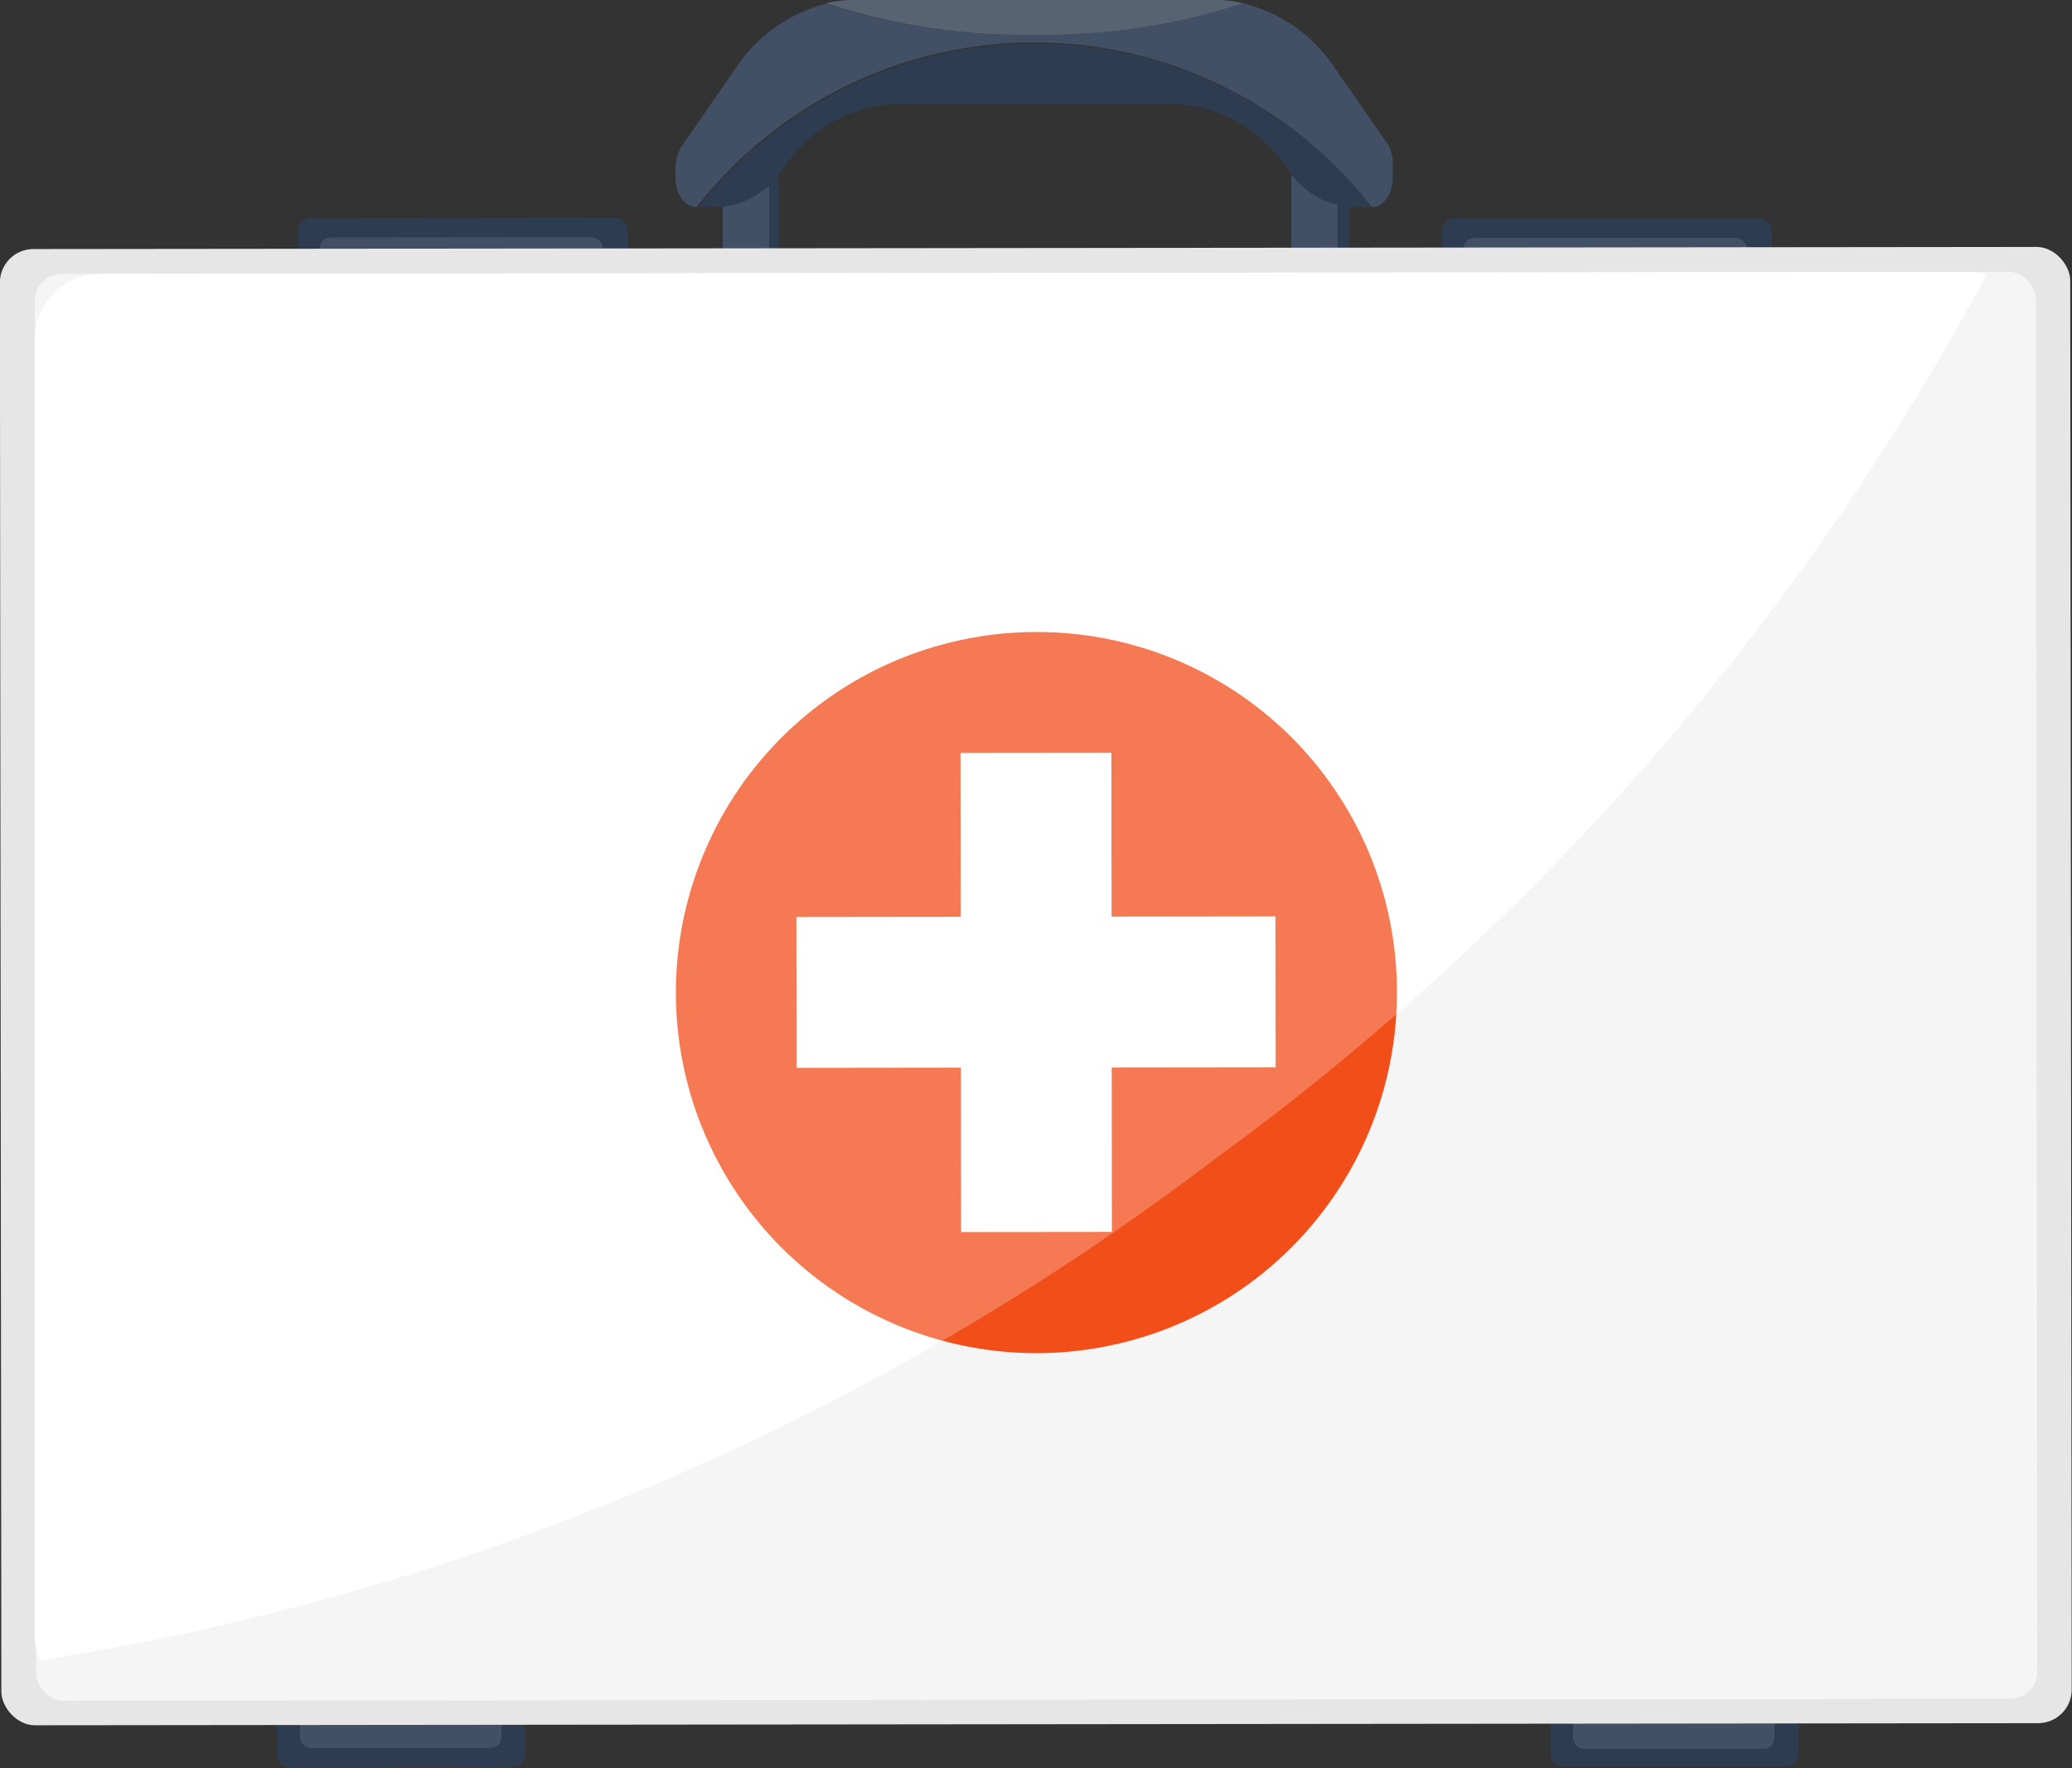 <svg xmlns="http://www.w3.org/2000/svg" viewBox="0 0 50 42.66"><rect x="0" y="0" width="50" height="42.66" fill="#333333" stroke="none"/><defs><style>.cls-1{fill:#2d3c50;}.cls-2{fill:#415064;}.cls-3{fill:#576373;}.cls-4{fill:#e6e6e6;}.cls-5{fill:#f5f5f5;}.cls-6,.cls-8{fill:#fff;}.cls-7{fill:#f14e19;}.cls-8{opacity:0.25;}</style></defs><title>アセット 2</title><g id="レイヤー_2" data-name="レイヤー 2"><g id="Layer_3" data-name="Layer 3"><path class="cls-1" d="M7,40.51h5.36a.32.32,0,0,1,.32.32v1.51a.31.31,0,0,1-.31.31H7a.31.31,0,0,1-.31-.31V40.83A.32.32,0,0,1,7,40.51Z" transform="translate(-0.05 0.01) rotate(-0.06)"/><rect class="cls-2" x="7.24" y="40.44" width="4.86" height="1.74" rx="0.26" transform="translate(-0.05 0.01) rotate(-0.07)"/><path class="cls-1" d="M37.73,40.48h5.36a.32.32,0,0,1,.32.32v1.51a.31.31,0,0,1-.31.31H37.73a.31.31,0,0,1-.31-.31V40.79A.32.32,0,0,1,37.73,40.48Z" transform="translate(-0.05 0.05) rotate(-0.06)"/><rect class="cls-2" x="38.01" y="40.41" width="4.86" height="1.74" rx="0.26" transform="matrix(1, 0, 0, 1, -0.05, 0.05)"/><path class="cls-1" d="M7.51,5.26h7.33a.32.32,0,0,1,.32.32V7.09a.31.31,0,0,1-.31.31H7.51a.31.31,0,0,1-.31-.31V5.57a.31.31,0,0,1,.31-.31Z" transform="translate(-0.01 0.01) rotate(-0.06)"/><rect class="cls-2" x="7.72" y="5.73" width="6.83" height="1.74" rx="0.26" transform="translate(-0.01 0.01) rotate(-0.06)"/><rect class="cls-1" x="34.81" y="5.23" width="7.96" height="2.14" rx="0.31" transform="matrix(1, 0, 0, 1, -0.01, 0.04)"/><rect class="cls-2" x="35.33" y="5.7" width="6.83" height="1.74" rx="0.26" transform="matrix(1, 0, 0, 1, -0.01, 0.04)"/><path class="cls-1" d="M18.25,7.26h0a.57.57,0,0,0,.56-.56V4.6A.56.56,0,0,0,18.24,4h0a.56.56,0,0,0-.56.56V6.7A.56.56,0,0,0,18.25,7.26Z"/><path class="cls-2" d="M18,7.26h0a.56.56,0,0,0,.56-.56V4.6A.57.57,0,0,0,18,4h0a.56.56,0,0,0-.56.56V6.7A.56.56,0,0,0,18,7.26Z"/><path class="cls-1" d="M32,7h0a.57.57,0,0,0,.56-.56V4.35A.55.55,0,0,0,32,3.8h0a.56.56,0,0,0-.56.56V6.45A.56.56,0,0,0,32,7Z"/><path class="cls-2" d="M31.72,7h0a.56.56,0,0,0,.56-.56V4.35a.56.56,0,0,0-.56-.55h0a.56.56,0,0,0-.56.56V6.45A.56.56,0,0,0,31.72,7Z"/><path class="cls-1" d="M18.89,4.09a3.42,3.42,0,0,1,2.72-1.58h6.74a3.42,3.42,0,0,1,2.72,1.57h0A2,2,0,0,0,32.65,5h.46A10.34,10.34,0,0,0,16.85,5h.46A2,2,0,0,0,18.89,4.09Z"/><path class="cls-2" d="M33.51,3.51,32.23,1.67A3.68,3.68,0,0,0,30,.08a15.37,15.37,0,0,1-5,.76A15.41,15.41,0,0,1,19.93.09a3.74,3.74,0,0,0-2.2,1.59L16.45,3.53a1,1,0,0,0-.15.52v.23c0,.4.23.72.51.72h0A10.34,10.34,0,0,1,33.11,5h0c.28,0,.5-.32.5-.72V4A1,1,0,0,0,33.51,3.51Z"/><path class="cls-3" d="M30,.08A2.89,2.89,0,0,0,29.44,0H20.51a2.89,2.89,0,0,0-.58.08A15.41,15.41,0,0,0,25,.84,15.37,15.37,0,0,0,30,.08Z"/><rect class="cls-4" x="0.02" y="5.98" width="49.96" height="35.62" rx="0.81" transform="translate(-0.03 0.03) rotate(-0.06)"/><rect class="cls-5" x="0.86" y="6.58" width="48.29" height="34.43" rx="0.66" transform="translate(-0.03 0.03) rotate(-0.06)"/><path class="cls-6" d="M47.93,6.64a1.29,1.29,0,0,0-.4-.08l-45.1.05A1.59,1.59,0,0,0,.84,8.2l0,31.24a1.59,1.59,0,0,0,.12.62,62.73,62.73,0,0,0,28.23-12A63.79,63.79,0,0,0,47.93,6.64Z"/><path class="cls-7" d="M25,15.25a8.7,8.7,0,1,0,8.71,8.68A8.68,8.68,0,0,0,25,15.25Z"/><rect class="cls-6" x="23.18" y="18.16" width="3.64" height="11.56" transform="translate(48.91 -1.09) rotate(89.93)"/><rect class="cls-6" x="23.18" y="18.16" width="3.64" height="11.56" transform="translate(50.03 47.86) rotate(179.94)"/><path class="cls-8" d="M47.93,6.64a1.29,1.29,0,0,0-.4-.08l-45.1.05A1.59,1.59,0,0,0,.84,8.2l0,31.24a1.59,1.59,0,0,0,.12.62,62.73,62.73,0,0,0,28.23-12A63.79,63.79,0,0,0,47.93,6.64Z"/></g></g></svg>